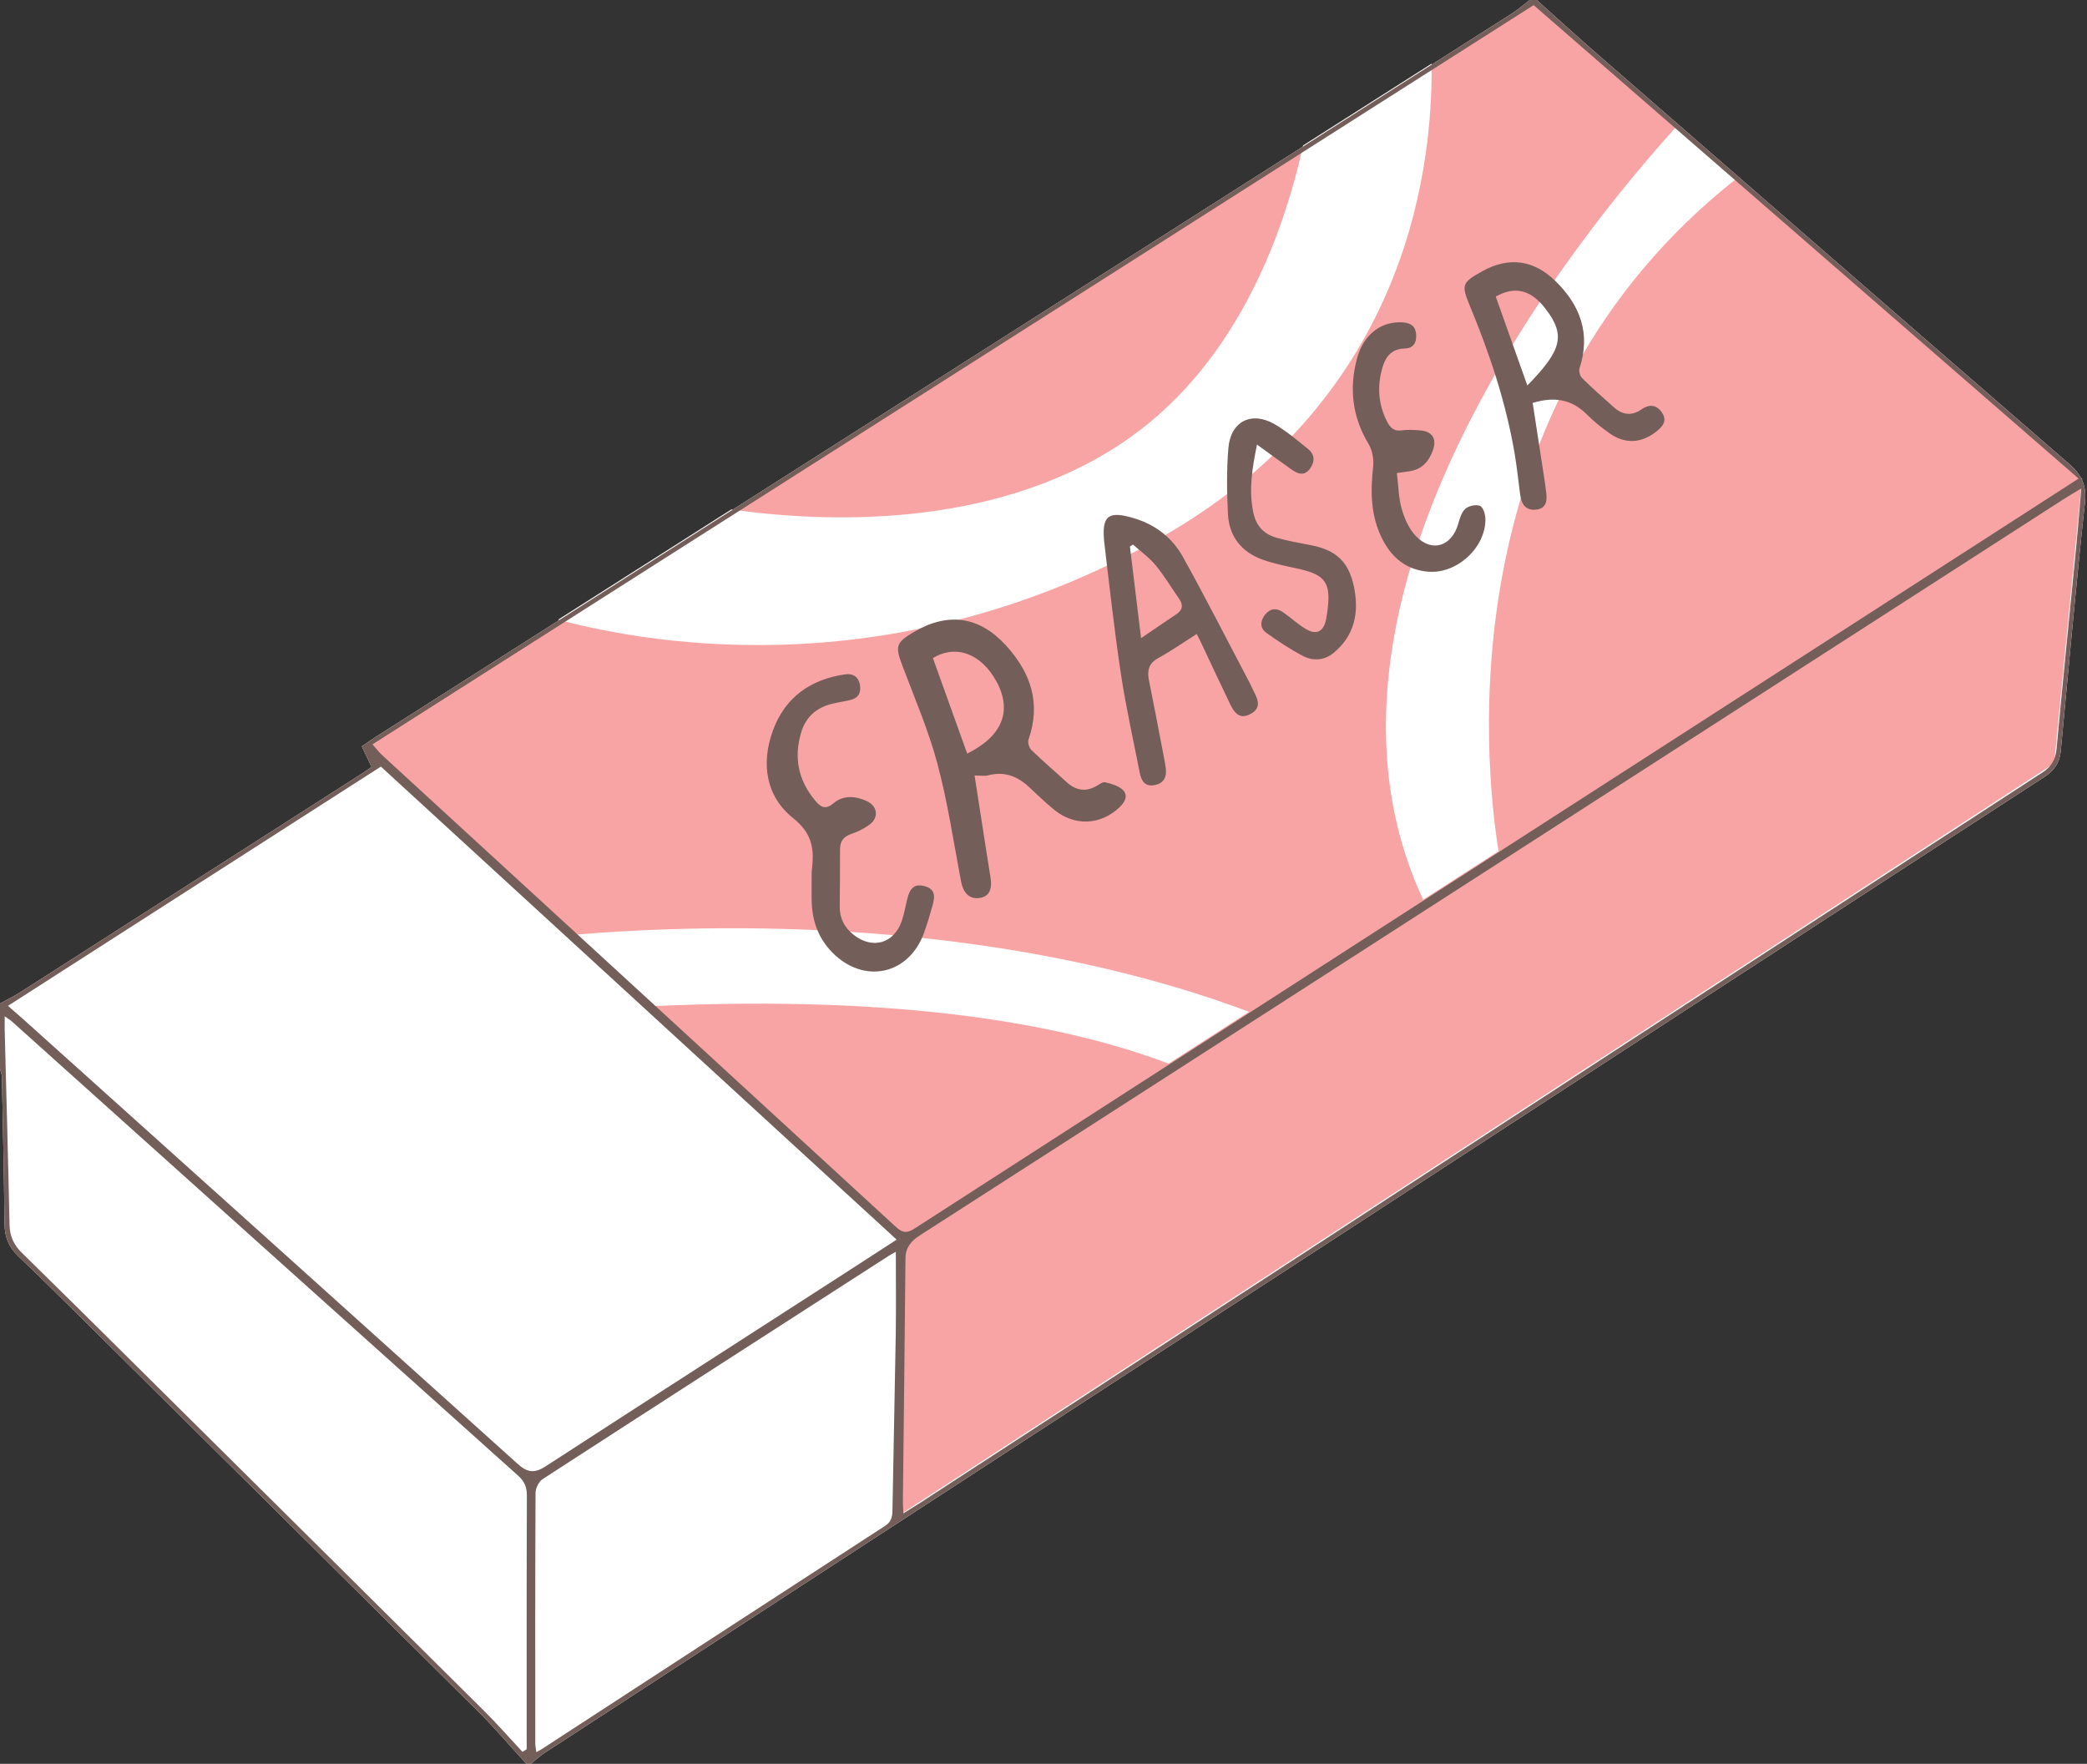 <?xml version="1.0" encoding="UTF-8" standalone="no"?><svg xmlns="http://www.w3.org/2000/svg" xmlns:xlink="http://www.w3.org/1999/xlink" fill="#000000" height="422.9" preserveAspectRatio="xMidYMid meet" version="1" viewBox="0.0 0.0 500.4 422.9" width="500.4" zoomAndPan="magnify"><rect x="0.0" y="0.0" width="500.4" height="422.9" fill="#333333" stroke="none"/><g><g id="change1_1"><path d="M 499.91 120.504 C 497.746 140.367 495.98 160.273 494.098 180.168 C 493.84 182.91 492.477 184.793 490.199 186.27 C 464.035 203.238 437.891 220.234 411.754 237.242 C 339.996 283.945 268.242 330.66 196.488 377.367 C 174.5 391.684 152.504 405.98 130.523 420.312 C 129.383 421.055 128.379 422.012 127.309 422.871 C 126.938 422.871 126.562 422.871 126.188 422.871 C 122.414 418.75 118.805 414.473 114.848 410.539 C 83.316 379.191 51.727 347.906 20.145 316.609 C 14.906 311.414 9.656 306.227 4.324 301.133 C 2.074 298.98 1.113 296.531 1.082 293.426 C 0.965 281.66 0.695 269.898 0.449 258.141 C 0.438 257.523 0.156 256.914 0 256.305 C 0 251.066 0 245.832 0 240.602 C 1.602 239.715 3.262 238.918 4.801 237.938 C 32.254 220.387 59.688 202.816 87.125 185.25 C 87.746 184.848 88.34 184.406 89.094 183.879 C 88.332 182.277 87.594 180.723 86.742 178.941 C 87.879 178.168 88.926 177.422 90.008 176.734 C 180.801 118.934 271.594 61.141 362.379 3.324 C 363.926 2.34 365.316 1.113 366.785 0.004 C 367.344 0.004 367.902 0.004 368.469 0.004 C 373.395 4.406 378.27 8.867 383.258 13.203 C 420.82 45.879 458.391 78.555 496.027 111.145 C 499.039 113.754 500.371 116.281 499.91 120.504" fill="#ffffff"/></g><g id="change2_1"><path d="M 499.164 115.262 L 216.141 297.52 L 215.059 363.629 L 492.52 183.023 Z M 216.301 296.238 L 88.086 178.648 L 367.77 0.605 L 499.309 114.871 L 216.285 297.129 L 216.301 296.238" fill="#f8a4a4"/></g><g id="change1_2"><path d="M 416.406 42.781 L 402.027 30.289 C 378.359 56.363 307.527 143.246 341.227 215.711 L 359.305 204.07 C 355.766 182.02 347.441 97.164 416.406 42.781 Z M 277.734 129.234 C 335.578 96.734 343.551 43.59 343.262 15.254 L 312.441 34.871 C 307.586 56.836 295.988 88.566 268.387 106.648 C 237.234 127.059 197.191 125.242 175.336 122.152 L 133.816 148.578 C 157.891 154.992 215.543 164.184 277.734 129.234 Z M 299.48 242.594 L 280.195 255.016 C 255.754 245.766 217.016 238.434 156.395 241.246 L 137.703 224.105 C 171.441 221.309 238.488 219.785 299.48 242.594" fill="#ffffff"/></g><g id="change3_1"><path d="M 214.793 300.141 C 214.098 300.527 213.609 300.77 213.152 301.066 C 185.457 318.895 157.754 336.711 130.109 354.629 C 129.188 355.227 128.414 356.82 128.406 357.957 C 128.305 377.945 128.332 397.934 128.344 417.922 C 128.344 418.594 128.492 419.266 128.59 420.098 C 129.176 419.773 129.512 419.617 129.816 419.418 C 157.27 401.555 184.711 383.676 212.199 365.855 C 213.711 364.879 213.957 363.734 213.984 362.145 C 214.219 348.051 214.551 333.961 214.777 319.863 C 214.875 313.441 214.793 307.012 214.793 300.141 Z M 125.273 420.023 C 125.609 419.816 125.945 419.613 126.281 419.406 C 126.281 418.492 126.281 417.578 126.281 416.664 C 126.281 397.316 126.254 377.969 126.328 358.621 C 126.336 356.582 125.781 355.195 124.234 353.809 C 83.742 317.531 43.293 281.199 2.832 244.887 C 2.395 244.496 1.875 244.199 1.121 243.668 C 1.121 244.988 1.102 245.918 1.121 246.844 C 1.52 262.438 1.961 278.027 2.285 293.617 C 2.344 296.336 3.254 298.422 5.18 300.309 C 14.266 309.199 23.285 318.148 32.312 327.102 C 60.254 354.801 88.195 382.5 116.102 410.234 C 119.27 413.387 122.223 416.754 125.273 420.023 Z M 1.906 241.164 C 3.473 242.531 4.676 243.562 5.855 244.621 C 45.316 280.082 84.785 315.531 124.199 351.051 C 126.469 353.09 128.219 353.262 130.812 351.578 C 155.402 335.617 180.066 319.77 204.707 303.883 C 208.062 301.723 211.398 299.543 214.992 297.215 C 173.488 259.148 132.223 221.309 91.328 183.801 C 61.422 202.988 31.824 221.977 1.906 241.164 Z M 216.605 362.832 C 218.215 361.824 219.547 361.023 220.852 360.176 C 263.82 332.215 306.781 304.246 349.75 276.281 C 396.391 245.922 443.031 215.555 489.695 185.227 C 491.84 183.832 492.855 182.156 493.098 179.559 C 494.594 163.285 496.262 147.023 497.844 130.758 C 498.27 126.363 498.609 121.965 499.027 117.121 C 497.414 118.09 496.211 118.773 495.047 119.523 C 436.945 156.926 378.855 194.34 320.758 231.742 C 287.391 253.223 254.016 274.695 220.629 296.145 C 218.531 297.488 217.125 299.008 217.105 301.719 C 216.941 321.148 216.695 340.578 216.484 360.012 C 216.477 360.816 216.551 361.617 216.605 362.832 Z M 89.312 178.469 C 90.168 179.43 90.84 180.332 91.656 181.082 C 132.727 218.785 173.824 256.465 214.859 294.207 C 216.504 295.719 217.578 295.652 219.359 294.504 C 307.16 237.895 395 181.34 482.828 124.773 C 487.926 121.492 493.012 118.207 498.387 114.742 C 454.691 76.785 411.223 39.023 367.723 1.234 C 274.738 60.426 181.984 119.473 89.312 178.469 Z M 126.188 422.871 C 122.414 418.75 118.805 414.473 114.848 410.539 C 83.316 379.191 51.727 347.906 20.145 316.609 C 14.906 311.414 9.656 306.227 4.324 301.133 C 2.074 298.98 1.113 296.531 1.082 293.426 C 0.965 281.66 0.695 269.898 0.449 258.141 C 0.438 257.523 0.156 256.914 0 256.305 C 0 251.066 0 245.832 0 240.602 C 1.602 239.715 3.262 238.918 4.801 237.938 C 32.254 220.387 59.688 202.816 87.125 185.25 C 87.746 184.848 88.34 184.406 89.094 183.879 C 88.332 182.277 87.594 180.723 86.742 178.941 C 87.879 178.168 88.926 177.422 90.008 176.734 C 180.801 118.934 271.594 61.141 362.379 3.324 C 363.926 2.34 365.316 1.113 366.785 0.004 C 367.344 0.004 367.902 0.004 368.469 0.004 C 373.395 4.406 378.27 8.867 383.258 13.203 C 420.82 45.879 458.391 78.555 496.027 111.145 C 499.039 113.754 500.371 116.281 499.91 120.504 C 497.746 140.367 495.98 160.273 494.098 180.168 C 493.84 182.91 492.477 184.793 490.199 186.27 C 464.035 203.238 437.891 220.234 411.754 237.242 C 339.996 283.945 268.242 330.66 196.488 377.367 C 174.5 391.684 152.504 405.98 130.523 420.312 C 129.383 421.055 128.379 422.012 127.309 422.871 C 126.938 422.871 126.562 422.871 126.188 422.871 Z M 337.902 113 C 340.945 112.559 342.664 110.59 343.602 107.855 C 344.52 105.156 343.395 103.449 340.555 103.199 C 339.07 103.07 337.547 102.988 336.078 103.188 C 334.27 103.43 333.379 102.621 332.613 101.137 C 330.438 96.926 330.156 92.586 331.473 88.098 C 332.25 85.441 333.742 83.633 336.762 83.566 C 338.75 83.527 339.594 82.344 339.562 80.469 C 339.527 78.449 338.477 77.445 336.434 77.301 C 331.18 76.914 326.891 80.207 325.352 86.016 C 323.441 93.215 324.258 100.008 328.16 106.484 C 329.07 108 329.438 110.176 329.234 111.953 C 328.547 118.012 328.66 123.891 331.535 129.426 C 333.844 133.867 337.348 136.672 342.48 137.074 C 349.344 137.621 356.262 131.27 356.156 124.398 C 356.137 123.305 355.613 121.598 354.863 121.289 C 353.91 120.898 352.164 121.27 351.352 121.984 C 350.434 122.793 350.008 124.301 349.641 125.582 C 348.098 130.996 343.355 132.551 339.488 128.535 C 337.848 126.832 336.758 124.348 336.09 122.023 C 335.324 119.371 335.309 116.5 334.93 113.41 C 336.086 113.25 336.996 113.133 337.902 113 Z M 309.645 112.551 C 311.133 113.609 312.711 114.223 314.062 112.418 C 315.277 110.789 315.324 109.02 313.668 107.68 C 311.059 105.574 308.473 103.359 305.59 101.691 C 300.082 98.508 295.062 101.035 294.535 107.391 C 294.094 112.664 294.156 118.012 294.43 123.305 C 294.707 128.652 297.719 132.387 302.742 134.184 C 305.617 135.215 308.668 135.777 311.66 136.453 C 317.676 137.82 319.078 139.766 318.344 145.906 C 318.242 146.742 318.145 147.578 317.98 148.398 C 317.367 151.5 315.652 152.375 312.973 150.738 C 311.074 149.578 309.422 148.023 307.578 146.754 C 306.07 145.723 304.562 145.84 303.359 147.332 C 302.102 148.883 302.043 150.59 303.672 151.754 C 306.465 153.754 309.355 155.668 312.395 157.266 C 314.855 158.562 317.605 158.336 319.789 156.52 C 324.754 152.387 325.895 146.926 324.664 140.828 C 323.434 134.727 320.426 131.879 314.25 130.699 C 311.504 130.18 308.738 129.684 306.055 128.922 C 303.059 128.07 301.18 126.105 300.508 122.898 C 299.379 117.535 300.219 112.328 301.391 106.594 C 304.379 108.754 307 110.672 309.645 112.551 Z M 194.629 216.422 C 194.793 220.969 196.293 225.02 199.504 228.312 C 207.082 236.078 217.941 233.77 221.566 223.617 C 222.316 221.512 222.965 219.363 223.566 217.211 C 224.121 215.23 224.469 213.238 221.754 212.484 C 219.418 211.836 218.223 212.715 217.52 215.574 C 217.098 217.297 216.812 219.059 216.246 220.73 C 214.402 226.211 209.23 227.707 204.68 224.137 C 202.488 222.418 201.316 220.191 201.34 217.367 C 201.375 212.793 201.434 208.219 201.418 203.645 C 201.41 201.688 202.25 200.574 204.129 199.945 C 205.609 199.445 207.074 198.715 208.355 197.816 C 210.777 196.113 210.5 193.297 207.805 192.059 C 205.098 190.816 202.184 190.602 199.855 192.586 C 197.844 194.301 196.66 193.398 195.465 191.961 C 191.387 187.078 190.254 181.559 192.145 175.457 C 193.234 171.953 195.648 169.789 199.137 168.84 C 200.75 168.398 202.434 168.207 204.055 167.785 C 205.934 167.289 206.523 165.902 206.168 164.109 C 205.797 162.23 204.48 161.418 202.672 161.676 C 194.309 162.871 188.188 167.227 185.293 175.227 C 182.445 183.109 183.633 190.945 190.184 196.168 C 194.711 199.773 195.254 203.492 194.688 208.297 C 194.656 208.574 194.641 208.855 194.613 209.133 C 194.613 211.562 194.543 213.992 194.629 216.422 Z M 358.637 71.105 C 361.16 78.215 363.652 85.227 366.211 92.426 C 374.605 83.848 375.391 80.316 370.547 73.996 C 367.109 69.52 363.277 68.492 358.637 71.105 Z M 367.488 96.605 C 368.48 103.031 369.469 109.453 370.453 115.883 C 370.578 116.711 370.676 117.547 370.77 118.379 C 370.992 120.379 370.543 122.008 368.203 122.199 C 365.879 122.391 364.828 120.965 364.531 118.855 C 364.055 115.441 363.727 112 363.141 108.602 C 361.043 96.41 357.168 84.75 352.438 73.352 C 350.328 68.266 350.523 67.758 355.398 65.039 C 361.793 61.473 367.785 62.305 373.012 67.445 C 378.961 73.289 381.418 80.051 378.727 88.289 C 378.508 88.957 378.828 90.148 379.336 90.652 C 381.793 93.074 384.379 95.367 386.961 97.656 C 389.016 99.477 391.211 99.809 393.578 98.148 C 395.391 96.883 397.156 96.988 398.457 98.867 C 399.887 100.934 398.594 102.34 397.012 103.566 C 393.461 106.316 389.559 106.484 385.891 103.863 C 383.996 102.512 382.141 101.055 380.512 99.398 C 376.809 95.629 372.504 95.086 367.488 96.605 Z M 271.656 130.562 C 271.41 130.723 271.164 130.879 270.922 131.035 C 271.793 138.203 272.668 145.367 273.594 153.004 C 276.777 150.844 279.375 149.055 282.004 147.305 C 283.574 146.262 283.766 145.055 282.695 143.527 C 280.82 140.859 279.156 138.02 277.082 135.52 C 275.535 133.648 273.484 132.199 271.656 130.562 Z M 286.953 152.004 C 283.734 154.035 280.816 156.074 277.719 157.781 C 275.383 159.066 275.016 160.801 275.492 163.156 C 276.719 169.191 277.855 175.246 279.02 181.293 C 279.219 182.301 279.418 183.309 279.531 184.328 C 279.785 186.551 278.828 187.977 276.574 188.281 C 274.367 188.578 273.625 187.027 273.277 185.266 C 271.73 177.398 269.969 169.559 268.77 161.633 C 267.211 151.301 266.055 140.902 264.824 130.523 C 263.992 123.539 265.648 122.258 272.395 124.41 C 277.348 125.988 281.207 129.152 283.656 133.57 C 289.172 143.516 294.332 153.656 299.629 163.723 C 300.02 164.465 300.336 165.246 300.727 165.988 C 301.781 167.984 302.316 169.891 299.781 171.211 C 297.73 172.277 296.32 171.652 295.004 168.93 C 292.605 163.977 290.297 158.984 287.945 154.012 C 287.668 153.43 287.371 152.852 286.953 152.004 Z M 223.684 157.785 C 226.449 165.484 229.172 173.07 231.906 180.688 C 240.383 176.473 242.754 170.418 238.914 163.379 C 235.301 156.758 229.25 154.41 223.684 157.785 Z M 233.672 185.934 C 234.566 191.691 235.426 197.203 236.281 202.715 C 236.688 205.297 237.094 207.879 237.5 210.461 C 237.965 213.422 237.055 215.027 234.754 215.316 C 232.406 215.609 230.938 214.055 230.414 211.258 C 228.637 201.824 227.219 192.289 224.746 183.039 C 222.613 175.055 219.289 167.379 216.367 159.613 C 214.598 154.898 214.781 154.094 219.148 151.512 C 227.371 146.66 234.914 147.793 241.293 154.852 C 247.176 161.355 249.637 168.648 246.609 177.297 C 246.367 178 246.762 179.297 247.324 179.844 C 249.996 182.449 252.848 184.867 255.598 187.398 C 257.844 189.473 260.246 190.004 262.984 188.406 C 263.625 188.035 264.441 187.406 265.004 187.555 C 266.488 187.949 268.203 188.379 269.23 189.402 C 270.574 190.746 269.734 192.312 268.445 193.535 C 263.883 197.883 257.621 198.156 252.695 194.098 C 250.609 192.379 248.652 190.496 246.672 188.648 C 243.883 186.047 240.738 184.891 236.91 185.898 C 236.047 186.129 235.07 185.934 233.672 185.934" fill="#735e59" fill-rule="evenodd"/></g></g></svg>